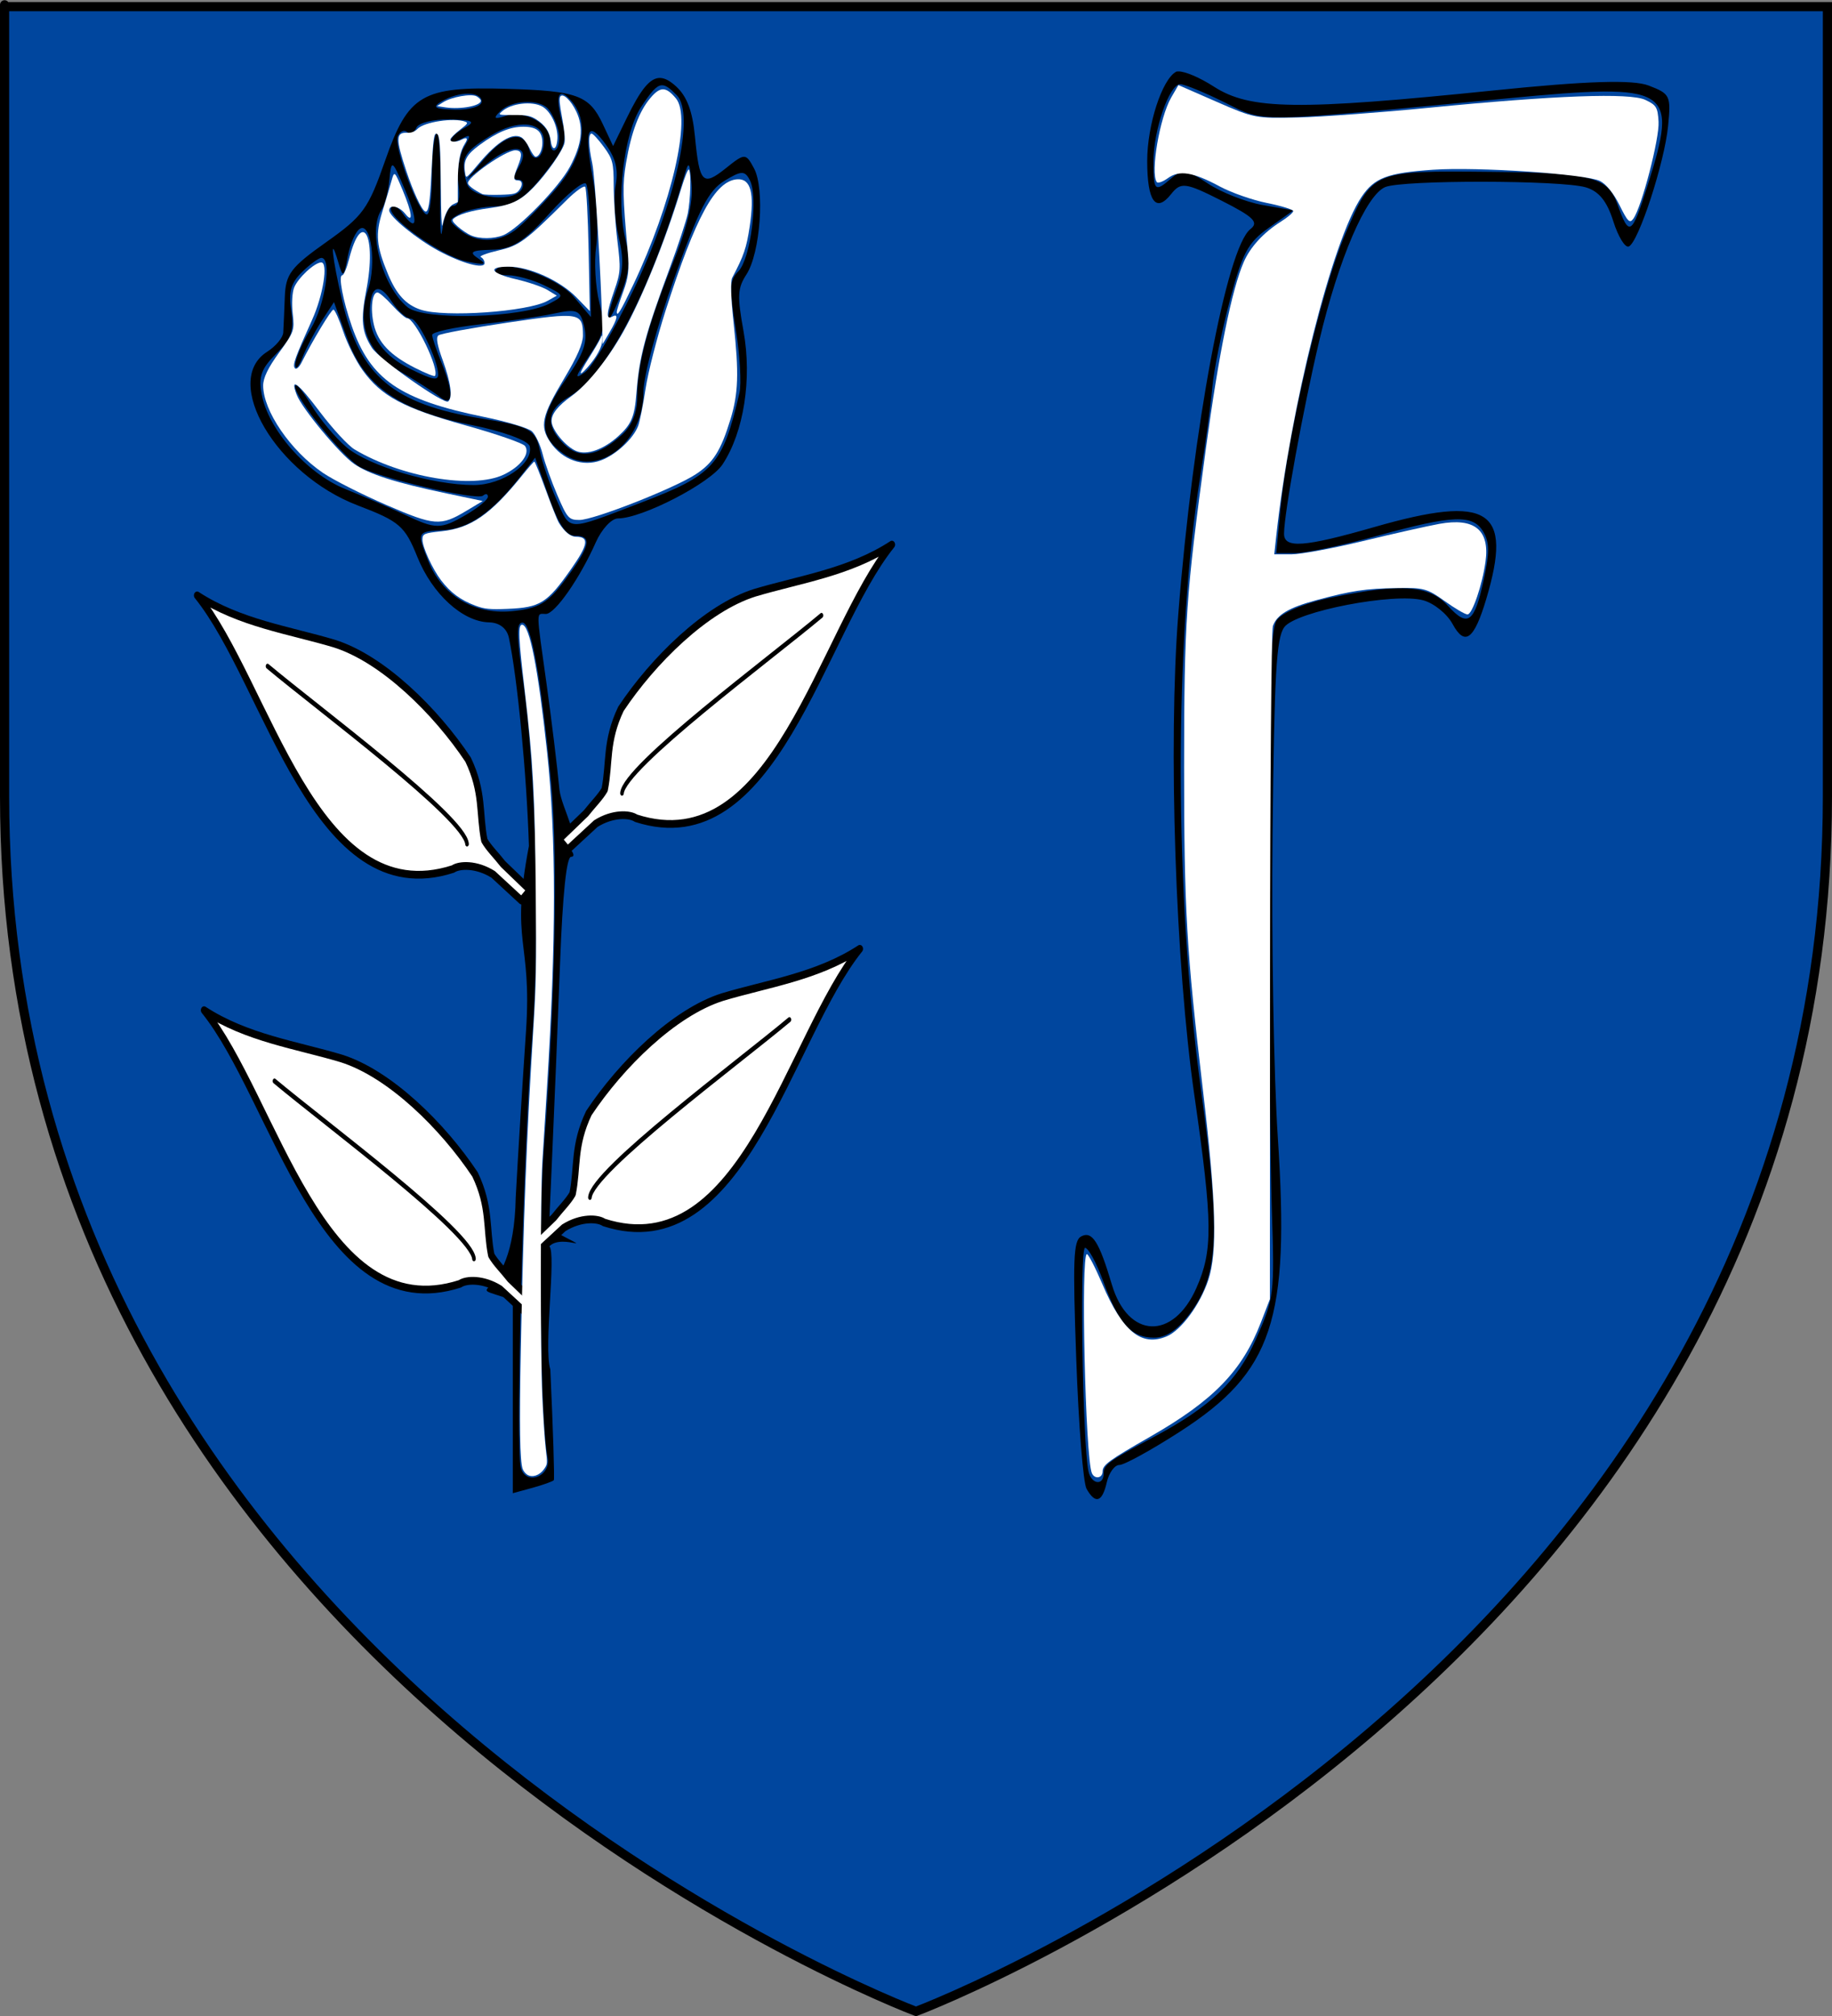 <?xml version="1.0" encoding="UTF-8" standalone="no"?>
<!-- Created with Inkscape (http://www.inkscape.org/) -->

<svg
   xmlns:dc="http://purl.org/dc/elements/1.1/"
   xmlns:cc="http://creativecommons.org/ns#"
   xmlns:rdf="http://www.w3.org/1999/02/22-rdf-syntax-ns#"
   xmlns:svg="http://www.w3.org/2000/svg"
   xmlns="http://www.w3.org/2000/svg"
   xmlns:xlink="http://www.w3.org/1999/xlink"
   xmlns:sodipodi="http://sodipodi.sourceforge.net/DTD/sodipodi-0.dtd"
   xmlns:inkscape="http://www.inkscape.org/namespaces/inkscape"
   version="1.0"
   width="600"
   height="660"
   id="svg2"
   style="display:inline"
   inkscape:version="0.48.4 r9939"
   sodipodi:docname="Blason Doische.svg">
  <rect width="100%" height="100%" fill="#808080" stroke="none"/>
  <sodipodi:namedview
     pagecolor="#ffffff"
     bordercolor="#666666"
     borderopacity="1"
     objecttolerance="10"
     gridtolerance="10"
     guidetolerance="10"
     inkscape:pageopacity="0"
     inkscape:pageshadow="2"
     inkscape:window-width="1680"
     inkscape:window-height="988"
     id="namedview24"
     showgrid="false"
     inkscape:zoom="1.011377"
     inkscape:cx="238.15085"
     inkscape:cy="348.48264"
     inkscape:window-x="-8"
     inkscape:window-y="-8"
     inkscape:window-maximized="1"
     inkscape:current-layer="svg2" />
  <desc
     id="desc4">Blason Vide 3D</desc>
  <defs
     id="defs6">
    <linearGradient
       id="linearGradient2893">
      <stop
         id="stop2895"
         style="stop-color:#ffffff;stop-opacity:0.314"
         offset="0" />
      <stop
         id="stop2897"
         style="stop-color:#ffffff;stop-opacity:0.251"
         offset="0.19" />
      <stop
         id="stop2901"
         style="stop-color:#6b6b6b;stop-opacity:0.125"
         offset="0.6" />
      <stop
         id="stop2899"
         style="stop-color:#000000;stop-opacity:0.125"
         offset="1" />
    </linearGradient>
    <radialGradient
       cx="221.445"
       cy="226.331"
       r="300"
       fx="221.445"
       fy="226.331"
       id="radialGradient3163"
       xlink:href="#linearGradient2893"
       gradientUnits="userSpaceOnUse"
       gradientTransform="matrix(1.353,0,0,1.349,-72.686,-93.657)" />
  </defs>
  <g
     id="layer3"
     style="display:inline">
    <path
       d="M 300,658.5 C 300,658.5 598.5,546.18 598.5,260.728 C 598.5,-24.723 598.5,2.176 598.5,2.176 L 1.5,2.176 L 1.5,260.728 C 1.5,546.18 300,658.5 300,658.5 z"
       id="path2855"
       style="fill:#00469e;fill-opacity:1;fill-rule:evenodd;stroke:none;stroke-width:1px;stroke-linecap:butt;stroke-linejoin:miter;stroke-opacity:1" />
  </g>
  <g
     id="layer2"
     style="display:inline" />
  <g
     id="layer1"
     style="display:inline">
    <path
       d="M 300,658.5 C 300,658.5 1.5,546.18 1.5,260.728 C 1.5,-24.723 1.5,2.176 1.5,2.176 L 598.5,2.176 L 598.5,260.728 C 598.5,546.18 300,658.5 300,658.5 z"
       id="path1411"
       style="opacity:1;fill:none;fill-opacity:1;fill-rule:evenodd;stroke:#000000;stroke-width:3;stroke-linecap:butt;stroke-linejoin:miter;stroke-miterlimit:4;stroke-dasharray:none;stroke-opacity:1" />
  </g>
  <g
     id="g4104"
     transform="matrix(2.037,0,0,2.843,-277.582,-575.683)">
    <path
       sodipodi:nodetypes="ssssssssssssssssssssssscssssssssssssccsssscssscsscccccccscccscsccssssssssssssssssssccssssssssssssssssssssscccsssscssssssssssssssscssssscssssscsscsssssssscssssssscsscsccsssccccssssssscsssssscccsssssssscssscssscssscssssssssssssscssssssssssscssccssssssscscssssssssssssssccsssssccccccsssssscccs"
       inkscape:connector-curvature="0"
       id="path3805"
       d="m 325.75,210.719 c -0.147,0.002 -0.287,-0.002 -0.375,0.031 -2.275,0.873 -4.656,6.148 -4.656,10.281 0,4.652 1.387,6.036 3.844,3.812 1.557,-1.409 2.297,-1.349 8.094,0.75 5.186,1.878 6.057,2.497 4.656,3.281 -3.822,2.139 -9.256,22.94 -11.594,44.312 -1.643,15.016 -0.457,40.363 2.594,55.5 2.953,14.654 2.98,17.809 0.312,22.125 -3.743,6.056 -11.004,5.845 -13.594,-0.406 -2.047,-4.942 -3.167,-6.21 -4.938,-5.531 -1.247,0.479 -1.356,2.667 -0.781,14.188 0.374,7.493 1.111,14.188 1.656,14.875 1.425,1.796 2.522,1.544 3.25,-0.75 0.349,-1.1 1.253,-2 2.031,-2 0.778,0 5.177,-1.731 9.75,-3.844 14.915,-6.891 17.657,-12.784 15.719,-33.844 -0.649,-7.05 -1.032,-22.796 -0.844,-35.031 0.282,-18.396 0.594,-22.47 1.875,-23.75 1.821,-1.82 17.721,-4.017 22.375,-3.094 1.704,0.338 3.8,1.55 4.688,2.719 1.974,2.6 3.453,1.831 5.406,-2.844 4.323,-10.347 0.502,-12.119 -18,-8.312 -11.271,2.319 -14.521,2.487 -14.5,0.75 0.029,-2.429 3.065,-14.338 5.656,-22.188 3.116,-9.441 7.545,-16.817 10.625,-17.719 2.839,-0.831 28.254,-0.804 32.219,0.031 2.126,0.448 3.418,1.589 4.438,3.906 0.792,1.799 1.917,3.096 2.5,2.906 1.573,-0.511 5.736,-9.657 6.312,-13.875 0.479,-3.509 0.325,-3.704 -3.125,-4.656 -2.53,-0.699 -9.967,-0.533 -24.875,0.562 -31.576,2.321 -39.217,2.247 -45.031,-0.438 -2.3,-1.062 -4.661,-1.765 -5.688,-1.75 z m -83.281,0.75 c -1.695,-0.064 -3.21,1.355 -5.438,4.625 l -2.188,3.219 -1.656,-2.531 c -2.177,-3.322 -4.117,-3.826 -15.438,-4.062 -13.586,-0.284 -15.842,0.652 -19.531,8.219 -2.741,5.622 -3.56,6.427 -9.5,9.438 -5.709,2.894 -6.517,3.677 -6.656,6.312 -0.087,1.65 -0.2,3.495 -0.25,4.094 -0.051,0.599 -1.219,1.592 -2.594,2.219 -7.377,3.361 1.47,14.11 14.562,17.688 6.72,1.836 7.59,2.366 9.594,5.938 2.387,4.256 7.279,7.465 11.531,7.531 1.667,0.026 2.867,0.694 3.188,1.781 1.372,4.659 2.856,15.67 3.219,23.969 -3.061,11.449 0.532,10.641 -0.469,21.312 -0.545,5.76 -1.298,14.374 -1.656,19.156 -0.329,13.303 -10.033,9.453 -0.469,11.844 l 0,11.125 0,11.094 3.188,-0.625 c 1.747,-0.349 3.273,-0.742 3.406,-0.875 0.133,-0.133 -0.118,-5.876 -0.562,-12.75 -1.114,-2.541 1.003,-13.361 -0.156,-14.188 2.193,-1.592 8.555,1.283 -0.062,-2.031 l 0.562,-9.156 c 0.316,-5.024 0.866,-14.637 1.219,-21.375 0.421,-8.041 1.04,-12.271 1.781,-12.281 0.621,-0.008 0.45,-0.476 -0.375,-1.062 2.07,-0.943 -1.096,-4.418 -1.5,-6.656 -0.345,-2.612 -1.274,-8.079 -2.062,-12.125 -1.729,-8.867 -1.721,-8.125 -0.125,-8.125 1.471,0 5.447,-4.082 8.031,-8.25 0.938,-1.512 2.533,-2.75 3.562,-2.75 3.867,0 14.795,-4.035 16.812,-6.219 3.421,-3.701 4.763,-9.831 3.375,-15.344 -1.022,-4.059 -0.97,-4.942 0.469,-6.531 2.243,-2.478 2.982,-9.869 1.219,-12.219 -1.321,-1.76 -1.465,-1.773 -4.5,-0.031 -3.753,2.154 -4.273,1.763 -5,-3.656 -0.393,-2.927 -1.297,-4.614 -3.031,-5.75 -0.916,-0.6 -1.73,-0.94 -2.5,-0.969 z m 83.562,0.719 c 0.692,0 3.938,0.961 7.219,2.125 6.528,2.317 4.087,2.332 45.469,-0.5 26.261,-1.797 27.448,-1.259 22.469,10 -2.579,5.832 -2.967,6.015 -4.875,2.188 -1.555,-3.12 -4.162,-3.605 -20.219,-3.719 -19.278,-0.136 -19.141,-0.187 -23.562,7.219 -3.805,6.374 -9.247,22.98 -10.406,31.719 l -0.656,4.969 3.031,0 c 1.68,0 7.638,-0.9 13.219,-2 12.183,-2.401 15.355,-2.489 17.031,-0.469 1.002,1.208 1.021,2.373 0.094,5.469 -1.514,5.053 -2.565,5.593 -5.781,3.062 -3.04,-2.391 -7.542,-2.609 -18.781,-0.938 -4.35,0.647 -8.044,1.768 -8.781,2.656 -0.968,1.165 -1.273,8.291 -1.25,29.625 0.017,15.454 0.242,32.615 0.5,38.156 0.459,9.837 0.381,10.205 -2.562,14.969 -2.985,4.831 -7.227,7.734 -16.5,11.281 -7.158,2.738 -7.969,3.16 -7.969,4.156 0,1.454 -1.977,1.278 -2.438,-0.219 -0.967,-3.143 -1.461,-25.75 -0.562,-25.75 0.534,0 1.835,1.713 2.906,3.812 2.522,4.943 4.513,6.531 8.219,6.531 2.022,0 3.986,-1.018 6.031,-3.062 4.316,-4.316 4.603,-9.16 1.5,-25.406 -4.314,-22.591 -4.35,-52.003 -0.094,-70.875 0.806,-3.575 1.664,-8.111 1.906,-10.094 0.242,-1.983 1.515,-6.483 2.812,-10 2.019,-5.472 2.916,-6.681 6.281,-8.375 l 3.938,-2 -5,-0.625 c -2.75,-0.356 -6.722,-1.492 -8.812,-2.5 -3.088,-1.489 -4.145,-1.608 -5.719,-0.625 -2.743,1.713 -2.969,1.572 -2.969,-1.844 0,-3.654 2.553,-8.938 4.312,-8.938 z m -83.375,0.125 c 0.681,-0.028 1.369,0.375 2.438,1.156 2.962,2.166 -0.207,12.346 -7.031,22.5 -3.058,4.55 -6.541,8.767 -7.719,9.375 -1.774,0.917 -1.664,0.598 0.625,-1.844 2.508,-2.676 2.679,-3.252 1.656,-6.188 -0.62,-1.778 -0.853,-4.677 -0.5,-6.438 0.353,-1.76 0.104,-5.335 -0.562,-7.938 -1.437,-5.614 -0.804,-6.711 2.156,-3.75 1.574,1.574 1.989,2.864 1.531,4.688 -0.347,1.383 -0.137,4.008 0.469,5.844 0.885,2.682 0.803,3.947 -0.469,6.406 -0.871,1.684 -1.369,3.062 -1.094,3.062 0.275,0 1.217,-1.398 2.094,-3.094 1.23,-2.379 1.381,-3.742 0.594,-6 -1.565,-4.488 -0.288,-12.272 2.531,-15.312 1.551,-1.673 2.405,-2.433 3.281,-2.469 z M 211.5,213.281 c 1.276,0 2.219,0.307 2.219,0.906 0,0.55 -1.913,0.976 -4.25,0.938 -3.292,-0.054 -3.799,-0.272 -2.25,-0.938 1.394,-0.599 3.005,-0.906 4.281,-0.906 z m 14.969,0.031 c 0.357,-0.077 0.937,0.195 1.719,0.844 2.936,2.437 1.858,6.518 -2.719,10.25 -2.337,1.906 -5.236,3.99 -6.438,4.625 -2.74,1.449 -6.242,1.442 -8.781,-0.031 -1.941,-1.126 -1.941,-1.147 0,-1.906 1.076,-0.421 3.658,-0.805 5.719,-0.844 2.834,-0.053 4.699,-0.925 7.688,-3.625 3.508,-3.169 3.836,-3.876 2.969,-6.156 -0.733,-1.927 -0.751,-3.027 -0.156,-3.156 z m -5.906,0.938 c 1.48,-0.066 2.928,0.146 3.719,0.688 0.59,0.404 1.37,1.524 1.719,2.469 0.348,0.945 0.182,1.987 -0.344,2.312 -0.526,0.325 -0.938,-0.129 -0.938,-1 0,-1.967 -4.007,-3.571 -7.156,-2.875 -1.875,0.414 -2.037,0.29 -0.844,-0.562 0.861,-0.615 2.363,-0.965 3.844,-1.031 z m -12.031,2 c 3.824,0.052 4.271,0.232 2.438,0.969 -2.626,1.056 -3.092,2.222 -0.5,1.25 1.53,-0.574 1.571,-0.439 0.375,1.031 -0.752,0.925 -1.138,2.809 -0.875,4.188 0.312,1.631 0.03,2.5 -0.812,2.5 -0.712,0 -1.527,1.238 -1.781,2.75 -0.254,1.512 -0.393,-0.469 -0.312,-4.406 0.08,-3.937 -0.181,-6.944 -0.594,-6.688 -0.412,0.257 -0.75,2.464 -0.75,4.906 0,2.443 -0.364,4.438 -0.812,4.438 -1.289,0 -5.388,-7.866 -4.688,-9 0.347,-0.561 1.026,-0.793 1.5,-0.5 0.474,0.293 1.155,0.059 1.5,-0.5 0.345,-0.559 2.732,-0.972 5.312,-0.938 z m 12.5,0.594 c 1.615,0.106 2.688,0.767 2.688,1.906 0,1.977 -1.717,2.653 -2.375,0.938 -0.853,-2.223 -3.743,-1.803 -7.125,1.031 l -3,2.5 3.719,-2.094 c 3.968,-2.241 6.795,-1.845 4.719,0.656 -0.896,1.079 -0.904,1.406 0,1.406 0.65,0 0.902,0.45 0.562,1 -1.037,1.678 -8.219,1.197 -8.906,-0.594 -1.097,-2.859 -0.63,-3.514 3.719,-5.438 2.241,-0.991 4.385,-1.419 6,-1.312 z m -21.656,4.688 c 0.314,-0.026 0.865,0.88 2.062,2.906 2.154,3.644 1.897,4.959 -0.5,2.562 -0.651,-0.651 -1.441,-0.934 -1.75,-0.625 -0.991,0.991 7.956,5.601 12.062,6.219 2.882,0.434 3.421,0.37 1.969,-0.312 -1.627,-0.765 -1.226,-0.974 2.125,-1.031 3.263,-0.056 5.181,-0.923 9.281,-4.188 2.847,-2.267 5.489,-3.792 5.875,-3.406 0.386,0.386 0.731,3.972 0.75,8 L 231.281,239 228.5,236.656 c -2.681,-2.256 -11.222,-4.372 -12.5,-3.094 -0.341,0.341 0.522,0.625 1.906,0.625 1.385,0 4.012,0.518 5.844,1.156 3.316,1.156 3.327,1.18 0.906,2.094 -4.456,1.682 -20.203,1.983 -22.844,0.438 -4.103,-2.402 -6.498,-8.852 -4.188,-11.25 0.503,-0.522 1.066,-2.062 1.25,-3.438 0.141,-1.05 0.256,-1.636 0.5,-1.656 z m 47.594,0 c 0.201,0.016 0.33,0.721 0.5,2.219 0.239,2.105 -0.71,4.955 -3.031,9.062 -4.018,7.108 -5.719,11.679 -5.719,15.406 0,1.783 -0.845,3.289 -2.406,4.312 -3.828,2.508 -6.88,2.868 -9.344,1.125 -3.079,-2.178 -2.816,-3.979 0.781,-5.469 6.09,-2.523 13.13,-12.198 18.562,-25.5 0.31,-0.76 0.5,-1.169 0.656,-1.156 z m 8.562,0.875 c 0.59,0 0.95,0.318 1.344,0.906 1.331,1.987 0.067,8.986 -1.875,10.406 -1.454,1.063 -1.514,1.844 -0.438,6.656 0.672,3.001 0.939,6.319 0.594,7.375 -2.726,8.339 -4.066,9.405 -15.938,12.656 -12.016,3.291 -11.189,3.319 -13.469,-0.375 -1.139,-1.846 -2.338,-4.345 -2.656,-5.562 -0.652,-2.493 -1.598,-2.877 -9.375,-3.781 -14.188,-1.649 -19.601,-4.893 -22.406,-13.469 -1.658,-5.07 -2.094,-8.058 -0.656,-4.531 0.754,1.851 0.879,1.791 1.531,-0.688 0.388,-1.473 1.281,-2.912 2,-3.188 1.743,-0.669 2.61,4.052 1.281,6.969 -1.865,4.093 -0.142,7.299 5.031,9.438 2.595,1.073 5.506,2.414 6.469,2.969 2.189,1.262 2.295,-0.423 0.25,-4 -0.786,-1.375 -1.449,-2.791 -1.469,-3.125 -0.019,-0.334 3.456,-0.879 7.719,-1.219 4.263,-0.34 9.626,-0.896 11.906,-1.25 3.689,-0.572 4.216,-0.415 4.844,1.562 0.55,1.733 -0.099,3.062 -2.906,5.938 -4.408,4.515 -4.514,6.549 -0.5,8.625 5.486,2.837 12.906,-1.218 12.906,-7.062 0,-1.863 2.093,-7.395 4.938,-13.094 3.984,-7.982 5.519,-10.132 8.094,-11.25 1.355,-0.588 2.191,-0.906 2.781,-0.906 z m -67.594,9.781 c 1.748,0 0.613,5.417 -1.719,8.188 -1.375,1.634 -2.485,3.48 -2.469,4.125 0.017,0.645 0.517,0.287 1.125,-0.812 0.608,-1.1 1.998,-3.008 3.094,-4.219 l 2,-2.188 2.125,4.188 c 2.776,5.498 8.374,8.304 20.031,9.969 4.906,0.701 9.097,1.79 9.312,2.438 0.658,1.974 -4.362,4.469 -9,4.469 -6.56,0 -16.812,-2.171 -20.438,-4.344 -1.764,-1.057 -4.352,-3.276 -5.75,-4.938 -1.398,-1.662 -2.531,-2.591 -2.531,-2.062 0,1.283 7.545,8.021 10.312,9.219 2.925,1.266 18.915,3.956 19.906,3.344 0.429,-0.265 0.781,-0.211 0.781,0.125 0,0.336 -1.561,1.266 -3.469,2.062 -4.165,1.74 -4.891,1.712 -10.031,-0.031 -2.2,-0.746 -6.475,-2.06 -9.5,-2.938 -6.118,-1.776 -12.358,-6.855 -13.375,-10.906 -0.517,-2.058 -0.059,-2.945 2.344,-4.656 2.442,-1.739 2.872,-2.609 2.406,-4.938 -0.442,-2.208 -0.062,-3.199 1.75,-4.469 1.277,-0.895 2.666,-1.625 3.094,-1.625 z m 9,3.594 c 0.595,-0.06 1.386,0.413 2.312,1.438 0.984,1.087 2.368,1.969 3.094,1.969 1.125,0 4.375,4.777 4.375,6.438 0,0.731 -0.914,0.601 -4.5,-0.656 -4.219,-1.479 -6.5,-3.708 -6.5,-6.375 0,-1.784 0.453,-2.735 1.219,-2.812 z m 25.375,19.406 2.188,4.5 c 1.514,3.117 2.792,4.5 4.188,4.5 2.846,0 2.536,1.118 -1.438,4.969 -2.882,2.793 -4.36,3.428 -8.75,3.719 -6.036,0.4 -11.186,-1.831 -13.375,-5.781 -1.863,-3.362 -1.846,-3.404 2.469,-3.562 3.983,-0.147 7.743,-1.999 12.188,-6.031 z m -2.031,19 c 1.391,0 2.948,6.217 4.594,18.375 1.122,8.288 0.654,25.311 -1.156,42.125 -0.964,8.95 -0.588,31.419 0.594,35.625 0.616,2.195 -3.492,3.326 -4.312,1.188 -0.849,-2.212 0.429,-36.899 1.812,-49.312 1.313,-11.783 0.649,-30.769 -1.438,-41.25 -1.072,-5.386 -1.099,-6.75 -0.094,-6.75 z"
       style="fill:#000000;fill-opacity:1" />
    <g
       id="g4068">
      <path
         style="fill:#ffffff;fill-opacity:1"
         d="m 311.825,372.136 c -1.056,-1.708 -1.808,-25.228 -0.807,-25.228 0.241,0 1.35,1.534 2.464,3.41 3.271,5.507 6.309,7.283 10.37,6.063 2.328,-0.699 5.391,-3.677 6.693,-6.507 1.481,-3.221 1.257,-8.935 -0.853,-21.753 -2.657,-16.134 -3.045,-20.901 -3.039,-37.325 0.005,-16.765 0.292,-19.769 3.498,-36.654 2.082,-10.963 4.167,-18.314 6.094,-21.483 1.055,-1.734 3.176,-3.386 5.961,-4.642 1.096,-0.494 1.992,-1.042 1.992,-1.219 0,-0.176 -1.903,-0.595 -4.23,-0.932 -2.326,-0.336 -5.719,-1.185 -7.539,-1.886 -4.361,-1.68 -6.529,-1.933 -8.374,-0.979 -0.816,0.422 -1.624,0.628 -1.794,0.458 -1.059,-1.059 0.457,-7.435 2.315,-9.736 l 1.157,-1.433 6.143,1.922 c 6.044,1.891 6.254,1.92 13.064,1.805 3.807,-0.065 13.262,-0.565 21.011,-1.111 20.34,-1.435 32.383,-1.75 34.853,-0.913 1.783,0.604 1.993,0.852 2.13,2.516 0.16,1.928 -2.702,9.813 -4.05,11.162 -0.583,0.583 -0.911,0.356 -2.212,-1.536 -0.934,-1.358 -2.157,-2.445 -3.147,-2.798 -2.271,-0.809 -19.715,-1.654 -26.832,-1.3 -7.391,0.368 -9.436,0.922 -11.506,3.117 -4.709,4.993 -11.458,24.209 -13.721,39.07 l -0.32,2.101 2.729,0 c 1.501,0 6.693,-0.688 11.538,-1.529 4.845,-0.841 10.362,-1.731 12.26,-1.978 5.667,-0.738 8.126,0.689 7.444,4.321 -0.498,2.653 -2.137,6.108 -2.898,6.108 -0.379,0 -2.041,-0.697 -3.693,-1.549 -2.772,-1.43 -3.357,-1.544 -7.609,-1.49 -5.16,0.066 -7.292,0.295 -13.01,1.397 -4.421,0.852 -6.347,1.675 -6.985,2.983 -0.237,0.486 -0.441,18.125 -0.455,39.198 l -0.024,38.314 -1.459,2.699 c -3.008,5.564 -7.608,8.961 -17.774,13.127 -6.647,2.724 -7.663,3.255 -7.663,4.006 0,0.78 -1.272,0.932 -1.721,0.206 z"
         id="path3814"
         inkscape:connector-curvature="0" />
      <g
         id="g4034">
        <g
           id="g3948-4-8"
           style="display:inline"
           transform="matrix(-1,0,0,1,448.748,53.616)">
          <g
             id="g3916-0-8"
             transform="matrix(0.935,-0.677,0.789,0.803,-243.819,246.605)">
            <path
               style="fill:#ffffff;fill-opacity:1;fill-rule:evenodd;stroke:#000000;stroke-width:0.85;stroke-linecap:butt;stroke-linejoin:round;stroke-miterlimit:4;stroke-opacity:1;stroke-dasharray:none"
               id="path7805-9-2"
               d="m 261.557,287.435 4.682,0.205 c 2.466,0.541 4.111,2.079 4.425,2.954 10.771,15.526 31.674,0.118 45.054,-1.255 -6.222,-1.263 -11.779,-4.929 -17.189,-7.58 -5.971,-2.838 -15.011,-2.934 -21.647,-1.609 -3.871,1.417 -4.918,3.601 -7.349,5.393 -0.994,0.272 -2.212,0.238 -3.544,0.396 l -4.556,-0.105 0.124,1.6 z"
               inkscape:connector-curvature="0" />
          </g>
          <path
             inkscape:connector-curvature="0"
             d="m 236.274,293.829 c 0.333,-3.054 23.872,-15.539 32.074,-20.469"
             id="path7807-4-4"
             style="fill:#ffffff;fill-rule:evenodd;stroke:#000000;stroke-width:0.58px;stroke-linecap:round;stroke-linejoin:round;stroke-opacity:1" />
        </g>
        <path
           inkscape:connector-curvature="0"
           id="path3818"
           d="m 225.89,259.527 c -0.938,-1.563 -2.011,-3.708 -2.384,-4.766 -0.373,-1.058 -1.146,-2.23 -1.718,-2.605 -0.572,-0.375 -4.021,-1.117 -7.663,-1.648 -13.599,-1.984 -18.302,-4.298 -21.303,-10.482 -1.426,-2.939 -2.183,-5.836 -1.525,-5.836 0.239,0 0.73,-0.834 1.091,-1.854 2.078,-5.867 4.488,-2.749 2.773,3.588 -0.925,3.417 -0.739,4.776 0.904,6.616 1.168,1.308 11.627,6.575 12.269,6.178 0.738,-0.456 0.42,-2.171 -0.874,-4.725 -0.914,-1.803 -1.114,-2.625 -0.703,-2.879 0.317,-0.196 5.34,-0.861 11.163,-1.478 11.561,-1.225 12.077,-1.162 12.077,1.475 0,0.941 -0.914,2.454 -2.96,4.896 -3.699,4.417 -4.047,5.567 -2.25,7.443 1.914,1.998 5.206,2.831 8.114,2.053 2.412,-0.645 5.175,-2.477 5.967,-3.957 0.264,-0.492 0.804,-2.43 1.2,-4.306 0.397,-1.876 1.838,-5.905 3.203,-8.953 4.868,-10.873 7.996,-14.982 11.533,-15.147 2.186,-0.102 2.809,1.594 2.001,5.445 -0.516,2.461 -0.947,3.364 -2.806,5.887 -0.302,0.41 -0.221,2.284 0.227,5.245 0.868,5.731 0.759,8.101 -0.507,11.055 -1.552,3.621 -2.778,5.014 -5.565,6.326 -3.437,1.618 -16.414,5.271 -18.724,5.271 -1.703,0 -1.953,-0.2 -3.539,-2.843 z"
           style="fill:#ffffff;fill-opacity:1" />
        <path
           inkscape:connector-curvature="0"
           id="path3820"
           d="m 198.356,260.632 c -3.943,-1.223 -8.524,-2.886 -10.18,-3.696 -5.203,-2.544 -9.595,-7.142 -9.595,-10.046 0,-0.879 0.786,-2.048 2.536,-3.77 2.424,-2.386 2.522,-2.584 2.216,-4.493 -0.182,-1.139 -0.09,-2.427 0.215,-2.996 0.592,-1.106 3.302,-2.918 4.368,-2.921 1.152,-0.003 0.315,3.782 -1.461,6.604 -2.794,4.441 -3.167,5.187 -2.786,5.568 0.205,0.205 0.689,-0.079 1.076,-0.631 1.791,-2.557 4.774,-6.105 5.133,-6.105 0.219,0 0.93,1.135 1.579,2.521 0.65,1.387 2.041,3.382 3.093,4.433 3.01,3.01 6.548,4.372 16.531,6.364 4.96,0.99 9.282,2.063 9.604,2.386 0.868,0.868 -0.688,2.363 -3.434,3.299 -4.98,1.697 -16.484,0.304 -23.973,-2.902 -1.025,-0.439 -3.532,-2.383 -5.572,-4.32 -3.565,-3.386 -4.852,-4.069 -3.735,-1.982 0.849,1.586 6.867,6.784 9.209,7.953 2.413,1.205 6.681,2.18 15.039,3.436 l 5.662,0.851 -2.637,1.134 c -4.14,1.781 -5.101,1.73 -12.889,-0.686 z"
           style="fill:#ffffff;fill-opacity:1" />
        <path
           inkscape:connector-curvature="0"
           id="path3822"
           d="m 203.93,238.159 c -2.385,-0.567 -3.907,-1.748 -5.27,-4.089 -1.886,-3.241 -2.057,-4.585 -0.915,-7.215 0.55,-1.268 1.21,-2.853 1.465,-3.522 0.457,-1.196 0.487,-1.179 1.783,1.032 1.572,2.683 1.765,3.956 0.414,2.733 -0.966,-0.875 -2.557,-1.108 -2.557,-0.375 0,0.701 4.394,3.278 7.91,4.64 3.758,1.455 7.416,2.16 7.416,1.429 0,-0.273 -0.268,-0.586 -0.596,-0.695 -0.328,-0.109 0.928,-0.451 2.789,-0.759 3.413,-0.566 4.321,-1.044 11.038,-5.826 1.431,-1.019 2.762,-1.693 2.957,-1.499 0.195,0.195 0.44,3.493 0.546,7.329 l 0.192,6.975 -2.157,-1.587 c -2.608,-1.918 -7.568,-3.529 -10.865,-3.529 -3.561,0 -2.944,0.766 1.164,1.446 1.971,0.326 4.252,0.886 5.067,1.243 l 1.483,0.65 -1.483,0.594 c -3.148,1.261 -16.549,1.935 -20.381,1.025 l 0,0 z"
           style="fill:#ffffff;fill-opacity:1" />
        <path
           inkscape:connector-curvature="0"
           id="path3824"
           d="m 203.011,244.861 c -4.013,-1.46 -5.949,-2.915 -6.632,-4.986 -0.593,-1.797 -0.294,-3.707 0.58,-3.707 0.282,0 1.356,0.667 2.386,1.483 1.03,0.816 2.101,1.483 2.381,1.483 1.276,0 5.254,5.907 4.476,6.647 -0.101,0.096 -1.537,-0.318 -3.191,-0.92 z"
           style="fill:#ffffff;fill-opacity:1" />
        <path
           inkscape:connector-curvature="0"
           id="path3826"
           d="m 235.435,238.373 c 0,-0.147 0.469,-1.187 1.043,-2.312 0.836,-1.638 0.98,-2.544 0.725,-4.553 -0.822,-6.481 -0.857,-7.791 -0.276,-10.258 0.83,-3.527 2.103,-5.95 3.938,-7.493 1.573,-1.324 2.483,-1.308 4.087,0.069 2.531,2.174 -0.651,12.105 -6.88,21.477 -2.048,3.081 -2.637,3.766 -2.637,3.07 z"
           style="fill:#ffffff;fill-opacity:1" />
        <path
           inkscape:connector-curvature="0"
           id="path3828"
           d="m 233.105,240.253 c -0.177,-5.856 -1.158,-17.435 -1.602,-18.914 -0.62,-2.065 -0.667,-3.464 -0.118,-3.464 0.22,0 1.11,0.694 1.978,1.542 1.418,1.387 1.577,1.833 1.577,4.44 0,1.594 0.268,4.458 0.594,6.365 0.555,3.235 0.522,3.617 -0.494,5.708 -1.277,2.629 -1.368,3.416 -0.347,3.025 1.033,-0.397 0.898,0.191 -0.413,1.793 l -1.119,1.367 -0.056,-1.861 z"
           style="fill:#ffffff;fill-opacity:1" />
        <path
           inkscape:connector-curvature="0"
           id="path3830"
           d="m 207.148,224.253 c -0.052,-5.013 -0.172,-6.199 -0.641,-6.355 -0.456,-0.151 -0.606,0.609 -0.854,4.311 -0.253,3.78 -0.493,4.835 -1.052,4.62 -0.582,-0.224 -1.876,-2.22 -2.995,-4.622 -1.724,-3.701 -1.706,-4.495 0.103,-4.424 0.685,0.027 1.244,-0.124 1.694,-0.457 1.074,-0.794 5.854,-1.308 7.662,-0.824 0.509,0.136 0.416,0.239 -0.85,0.94 -0.782,0.433 -1.465,0.919 -1.519,1.08 -0.121,0.364 0.902,0.386 1.816,0.039 0.834,-0.317 1.05,-0.133 0.525,0.447 -0.823,0.909 -1.161,2.223 -1.161,4.509 l 0,2.245 -0.749,0.261 c -0.727,0.253 -1.335,1.104 -1.739,2.431 -0.105,0.344 -0.211,-1.526 -0.239,-4.201 z"
           style="fill:#ffffff;fill-opacity:1" />
        <path
           inkscape:connector-curvature="0"
           id="path3832"
           d="m 211.976,229.594 c -0.544,-0.171 -1.477,-0.62 -2.075,-0.998 -0.83,-0.525 -1.005,-0.739 -0.742,-0.909 0.781,-0.505 2.856,-0.949 5.715,-1.223 3.557,-0.341 5.053,-0.838 7.136,-2.372 2.152,-1.584 4.81,-4.313 5.021,-5.155 0.117,-0.466 -0.017,-1.466 -0.387,-2.884 -0.422,-1.617 -0.495,-2.242 -0.286,-2.451 0.427,-0.427 1.708,0.439 2.566,1.732 1.23,1.855 0.917,3.777 -1.041,6.389 -1.762,2.35 -8.262,7.128 -10.67,7.844 -1.495,0.444 -3.874,0.456 -5.238,0.027 z"
           style="fill:#ffffff;fill-opacity:1" />
        <path
           inkscape:connector-curvature="0"
           id="path3834"
           d="m 213.83,224.846 c -1.299,-0.462 -2.213,-0.947 -2.323,-1.234 -0.251,-0.653 6.044,-3.808 7.597,-3.808 1.094,0 1.199,0.477 0.409,1.859 -0.748,1.307 -0.742,1.601 0.03,1.601 0.704,0 0.818,0.501 0.244,1.075 -0.465,0.466 -0.842,0.538 -3.058,0.584 -1.39,0.029 -2.694,-0.006 -2.898,-0.079 z"
           style="fill:#ffffff;fill-opacity:1" />
        <path
           inkscape:connector-curvature="0"
           id="path3838"
           d="m 211.02,222.251 c -0.26,-1.298 0.274,-1.978 2.44,-3.11 2.748,-1.436 4.845,-2.056 6.957,-2.056 2.165,0 3.054,0.54 3.054,1.854 0,0.845 -0.52,1.606 -1.097,1.606 -0.176,0 -0.618,-0.449 -0.981,-0.999 -0.363,-0.549 -0.957,-1.111 -1.319,-1.249 -1.444,-0.549 -3.818,0.489 -6.699,2.93 -2.318,1.964 -2.178,1.903 -2.354,1.023 z"
           style="fill:#ffffff;fill-opacity:1" />
        <path
           inkscape:connector-curvature="0"
           id="path3840"
           d="m 224.821,218.728 c -0.205,-1.091 -0.88,-1.814 -2.315,-2.478 -0.928,-0.429 -1.597,-0.524 -3.66,-0.518 -2.511,0.007 -2.521,0.005 -1.832,-0.431 1.449,-0.918 4.801,-1.199 6.446,-0.541 1.369,0.548 2.535,2.311 2.434,3.679 -0.099,1.337 -0.837,1.536 -1.071,0.288 z"
           style="fill:#ffffff;fill-opacity:1" />
        <path
           inkscape:connector-curvature="0"
           id="path3842"
           d="m 228.907,254.426 c -1.733,-0.527 -3.953,-2.462 -3.953,-3.444 0,-0.848 1.001,-1.746 3.225,-2.895 2.53,-1.307 5.809,-4.227 8.273,-7.366 2.997,-3.819 6.734,-10.417 9.288,-16.4 0.657,-1.538 1.168,-2.438 1.306,-2.3 0.377,0.377 0.255,3.491 -0.199,5.074 -0.234,0.816 -1.521,3.607 -2.861,6.203 -4.015,7.779 -4.938,10.256 -5.392,14.482 -0.288,2.674 -0.799,3.555 -2.84,4.894 -2.405,1.578 -5.127,2.274 -6.847,1.751 z"
           style="fill:#ffffff;fill-opacity:1" />
        <path
           inkscape:connector-curvature="0"
           id="path3844"
           d="m 230.95,243.719 c 0.875,-0.986 1.716,-2.015 1.869,-2.286 0.256,-0.456 0.278,-0.439 0.285,0.215 0.008,0.762 -0.933,2 -2.42,3.184 -1.484,1.182 -1.379,0.741 0.267,-1.112 z"
           style="fill:#ffffff;fill-opacity:1" />
        <path
           inkscape:connector-curvature="0"
           id="path3846"
           d="m 207.898,214.857 -1.36,-0.145 0.949,-0.433 c 1.372,-0.626 4.56,-1.033 5.416,-0.691 0.374,0.149 0.68,0.376 0.68,0.505 0,0.587 -3.251,1.024 -5.685,0.764 z"
           style="fill:#ffffff;fill-opacity:1" />
        <path
           inkscape:connector-curvature="0"
           id="path3848"
           d="m 212.684,272.229 c -2.381,-0.646 -3.987,-1.498 -5.497,-2.915 -1.391,-1.306 -2.997,-3.811 -2.997,-4.676 0,-0.676 0.256,-0.757 3.09,-0.972 4.736,-0.359 7.91,-1.946 13.051,-6.524 0.924,-0.823 1.758,-1.496 1.854,-1.495 0.096,5.7e-4 0.924,1.474 1.842,3.275 0.918,1.801 1.863,3.498 2.101,3.771 0.911,1.046 1.867,1.605 2.752,1.608 2.174,0.009 1.982,0.889 -0.817,3.746 -3.812,3.892 -4.945,4.401 -10.155,4.556 -2.878,0.086 -3.757,0.023 -5.225,-0.376 z"
           style="fill:#ffffff;fill-opacity:1" />
        <g
           id="g3948-5"
           style="display:inline"
           transform="translate(-5.156,46.547)">
          <g
             id="g3916-5"
             transform="matrix(0.935,-0.677,0.789,0.803,-243.819,246.605)">
            <path
               style="fill:#ffffff;fill-opacity:1;fill-rule:evenodd;stroke:#000000;stroke-width:0.85;stroke-linecap:butt;stroke-linejoin:round;stroke-miterlimit:4;stroke-opacity:1;stroke-dasharray:none"
               id="path7805-1"
               d="m 261.557,287.435 4.682,0.205 c 2.466,0.541 4.111,2.079 4.425,2.954 10.771,15.526 31.674,0.118 45.054,-1.255 -6.222,-1.263 -11.779,-4.929 -17.189,-7.58 -5.971,-2.838 -15.011,-2.934 -21.647,-1.609 -3.871,1.417 -4.918,3.601 -7.349,5.393 -0.994,0.272 -2.212,0.238 -3.544,0.396 l -4.556,-0.105 0.124,1.6 z"
               inkscape:connector-curvature="0" />
          </g>
          <path
             inkscape:connector-curvature="0"
             d="m 236.274,293.829 c 0.333,-3.054 23.872,-15.539 32.074,-20.469"
             id="path7807-7"
             style="fill:#ffffff;fill-rule:evenodd;stroke:#000000;stroke-width:0.58px;stroke-linecap:round;stroke-linejoin:round;stroke-opacity:1" />
        </g>
        <path
           inkscape:connector-curvature="0"
           id="path3854"
           d="m 221.077,372.326 c -0.297,-0.125 -0.644,-0.428 -0.77,-0.673 -0.451,-0.875 -0.541,-5.023 -0.299,-13.795 0.41,-14.828 0.939,-24.573 1.995,-36.707 0.464,-5.332 0.512,-7.238 0.405,-15.944 -0.137,-11.085 -0.451,-15.179 -1.785,-23.249 -0.997,-6.032 -1.08,-7.526 -0.419,-7.526 1.217,0 2.57,4.931 4.033,14.698 1.466,9.782 1.456,21.661 -0.03,38.694 -0.267,3.059 -0.597,6.852 -0.732,8.429 -0.326,3.793 -0.335,21.727 -0.014,27.042 0.14,2.311 0.388,5.012 0.552,6.001 0.292,1.765 0.286,1.81 -0.308,2.404 -0.688,0.688 -1.832,0.96 -2.629,0.625 l 0,0 z"
           style="fill:#ffffff;fill-opacity:1" />
        <g
           id="g3948">
          <g
             id="g3916"
             transform="matrix(0.935,-0.677,0.789,0.803,-243.819,246.605)">
            <path
               style="fill:#ffffff;fill-opacity:1;fill-rule:evenodd;stroke:#000000;stroke-width:0.85;stroke-linecap:butt;stroke-linejoin:round;stroke-miterlimit:4;stroke-opacity:1;stroke-dasharray:none"
               id="path7805"
               d="m 261.557,287.435 4.682,0.205 c 2.466,0.541 4.111,2.079 4.425,2.954 10.771,15.526 31.674,0.118 45.054,-1.255 -6.222,-1.263 -11.779,-4.929 -17.189,-7.58 -5.971,-2.838 -15.011,-2.934 -21.647,-1.609 -3.871,1.417 -4.918,3.601 -7.349,5.393 -0.994,0.272 -2.212,0.238 -3.544,0.396 l -4.556,-0.105 0.124,1.6 z"
               inkscape:connector-curvature="0" />
          </g>
          <path
             inkscape:connector-curvature="0"
             d="m 236.274,293.829 c 0.333,-3.054 23.872,-15.539 32.074,-20.469"
             id="path7807"
             style="fill:#ffffff;fill-rule:evenodd;stroke:#000000;stroke-width:0.58px;stroke-linecap:round;stroke-linejoin:round;stroke-opacity:1" />
        </g>
        <g
           id="g3948-4"
           style="display:inline"
           transform="matrix(-1,0,0,1,447.634,5.849)">
          <g
             id="g3916-0"
             transform="matrix(0.935,-0.677,0.789,0.803,-243.819,246.605)">
            <path
               style="fill:#ffffff;fill-opacity:1;fill-rule:evenodd;stroke:#000000;stroke-width:0.85;stroke-linecap:butt;stroke-linejoin:round;stroke-miterlimit:4;stroke-opacity:1;stroke-dasharray:none"
               id="path7805-9"
               d="m 261.557,287.435 4.682,0.205 c 2.466,0.541 4.111,2.079 4.425,2.954 10.771,15.526 31.674,0.118 45.054,-1.255 -6.222,-1.263 -11.779,-4.929 -17.189,-7.58 -5.971,-2.838 -15.011,-2.934 -21.647,-1.609 -3.871,1.417 -4.918,3.601 -7.349,5.393 -0.994,0.272 -2.212,0.238 -3.544,0.396 l -4.556,-0.105 0.124,1.6 z"
               inkscape:connector-curvature="0" />
          </g>
          <path
             inkscape:connector-curvature="0"
             d="m 236.274,293.829 c 0.333,-3.054 23.872,-15.539 32.074,-20.469"
             id="path7807-4"
             style="fill:#ffffff;fill-rule:evenodd;stroke:#000000;stroke-width:0.58px;stroke-linecap:round;stroke-linejoin:round;stroke-opacity:1" />
        </g>
      </g>
    </g>
  </g>
</svg>

